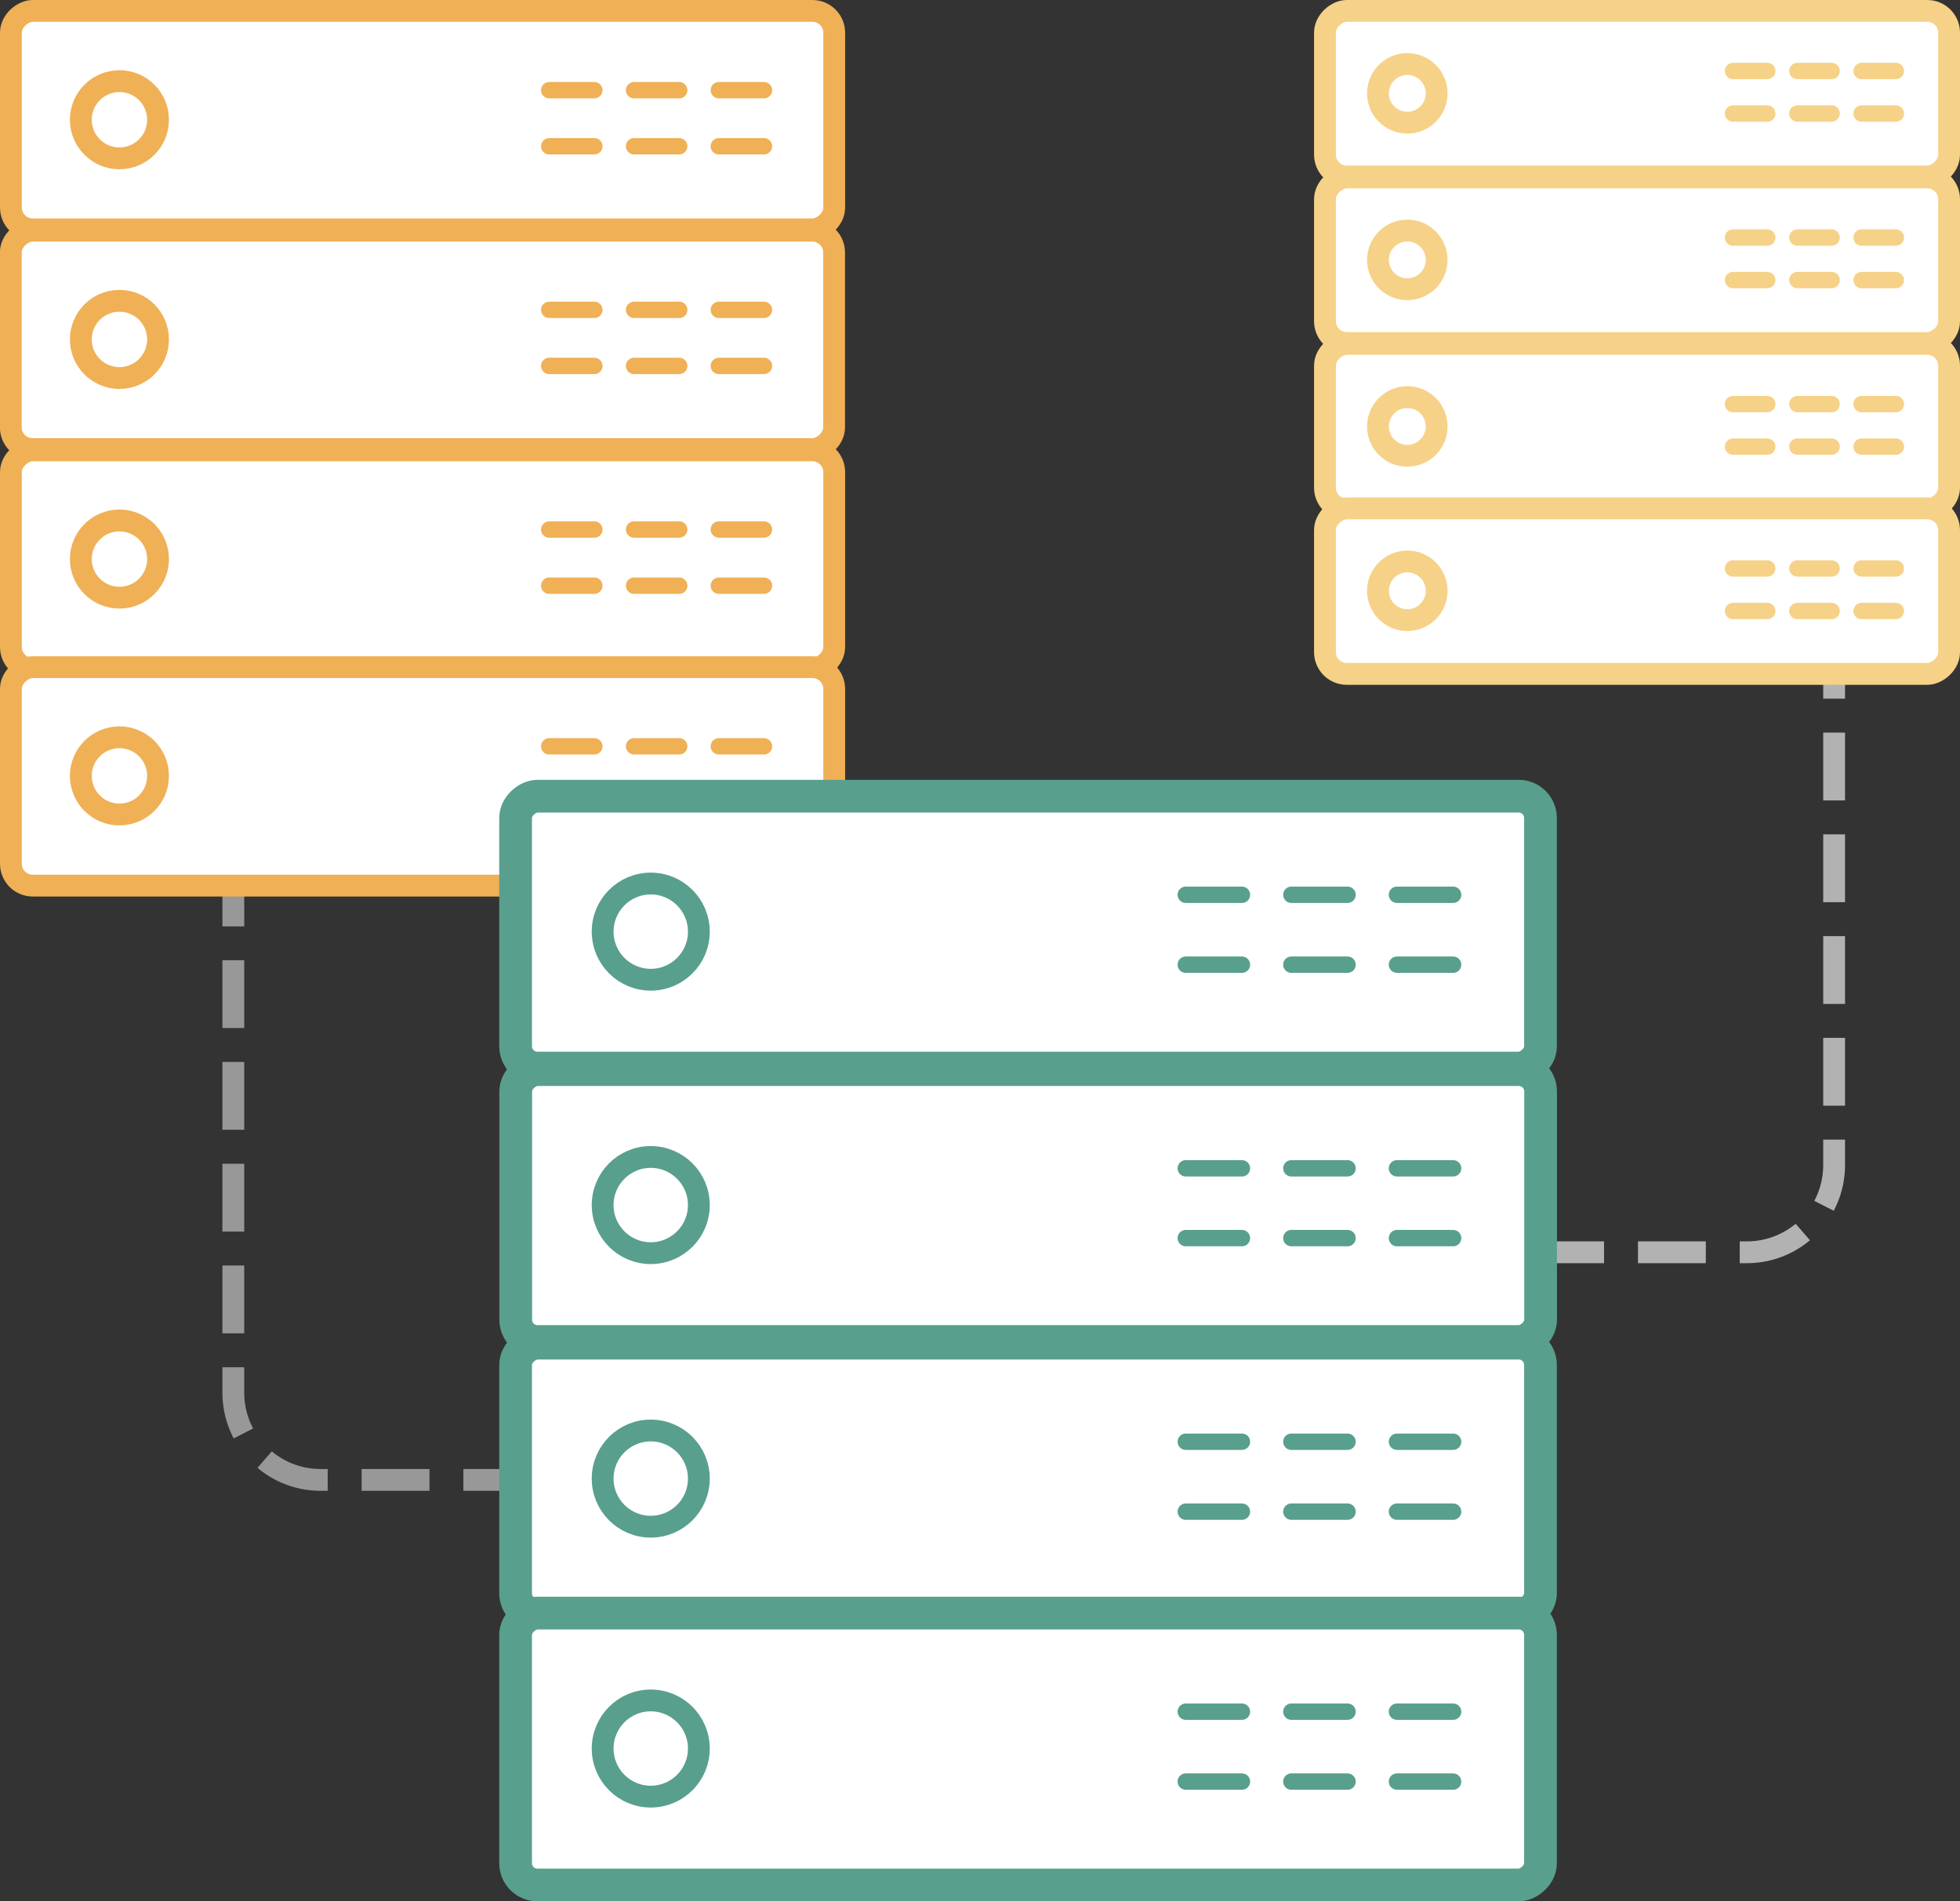 <?xml version="1.0" encoding="UTF-8"?><svg id="b" xmlns="http://www.w3.org/2000/svg" viewBox="0 0 179.69 174.32" width="179.69" height="174.32"><rect x="0" y="0" width="179.69" height="174.32" fill="#333333" stroke="none"/><g id="c"><line x1="21.39" y1="81.94" x2="21.39" y2="84.94" style="fill:none; stroke:#989898; stroke-miterlimit:10; stroke-width:2px;"/><path d="m21.39,88.04v39.65c0,4.42,3.58,8,8,8h39.49" style="fill:none; stroke:#989898; stroke-dasharray:0 0 6.22 3.11; stroke-miterlimit:10; stroke-width:2px;"/><line x1="70.43" y1="135.69" x2="73.43" y2="135.69" style="fill:none; stroke:#989898; stroke-miterlimit:10; stroke-width:2px;"/><line x1="168.15" y1="61.06" x2="168.15" y2="64.06" style="fill:none; stroke:#b2b2b2; stroke-miterlimit:10; stroke-width:2px;"/><path d="m168.15,67.17v39.65c0,4.42-3.58,8-8,8h-39.49" style="fill:none; stroke:#b2b2b2; stroke-dasharray:0 0 6.22 3.11; stroke-miterlimit:10; stroke-width:2px;"/><line x1="119.11" y1="114.82" x2="116.11" y2="114.82" style="fill:none; stroke:#b2b2b2; stroke-miterlimit:10; stroke-width:2px;"/></g><g id="d"><rect x="28.73" y="-26.73" width="20.03" height="75.48" rx="2" ry="2" transform="translate(49.75 -27.73) rotate(90)" style="fill:#fff; stroke:#f0b055; stroke-linecap:round; stroke-linejoin:round; stroke-width:2px;"/><line x1="70.04" y1="8.27" x2="65.9" y2="8.27" style="fill:none; stroke:#f0b055; stroke-linecap:round; stroke-linejoin:round; stroke-width:1.5px;"/><line x1="70.04" y1="13.41" x2="65.9" y2="13.41" style="fill:none; stroke:#f0b055; stroke-linecap:round; stroke-linejoin:round; stroke-width:1.5px;"/><line x1="62.27" y1="8.27" x2="58.13" y2="8.27" style="fill:none; stroke:#f0b055; stroke-linecap:round; stroke-linejoin:round; stroke-width:1.5px;"/><line x1="62.27" y1="13.41" x2="58.13" y2="13.41" style="fill:none; stroke:#f0b055; stroke-linecap:round; stroke-linejoin:round; stroke-width:1.5px;"/><line x1="54.49" y1="8.27" x2="50.35" y2="8.27" style="fill:none; stroke:#f0b055; stroke-linecap:round; stroke-linejoin:round; stroke-width:1.5px;"/><line x1="54.49" y1="13.41" x2="50.35" y2="13.41" style="fill:none; stroke:#f0b055; stroke-linecap:round; stroke-linejoin:round; stroke-width:1.5px;"/><circle cx="10.95" cy="10.98" r="3.54" style="fill:none; stroke:#f0b055; stroke-linecap:round; stroke-linejoin:round; stroke-width:2px;"/><rect x="28.73" y="-6.58" width="20.03" height="75.48" rx="2" ry="2" transform="translate(69.89 -7.58) rotate(90)" style="fill:#fff; stroke:#f0b055; stroke-linecap:round; stroke-linejoin:round; stroke-width:2px;"/><line x1="70.04" y1="28.41" x2="65.9" y2="28.41" style="fill:none; stroke:#f0b055; stroke-linecap:round; stroke-linejoin:round; stroke-width:1.5px;"/><line x1="70.04" y1="33.55" x2="65.9" y2="33.55" style="fill:none; stroke:#f0b055; stroke-linecap:round; stroke-linejoin:round; stroke-width:1.5px;"/><line x1="62.27" y1="28.41" x2="58.13" y2="28.41" style="fill:none; stroke:#f0b055; stroke-linecap:round; stroke-linejoin:round; stroke-width:1.5px;"/><line x1="62.27" y1="33.55" x2="58.13" y2="33.55" style="fill:none; stroke:#f0b055; stroke-linecap:round; stroke-linejoin:round; stroke-width:1.5px;"/><line x1="54.49" y1="28.41" x2="50.35" y2="28.41" style="fill:none; stroke:#f0b055; stroke-linecap:round; stroke-linejoin:round; stroke-width:1.5px;"/><line x1="54.49" y1="33.55" x2="50.35" y2="33.55" style="fill:none; stroke:#f0b055; stroke-linecap:round; stroke-linejoin:round; stroke-width:1.5px;"/><circle cx="10.95" cy="31.12" r="3.54" style="fill:none; stroke:#f0b055; stroke-linecap:round; stroke-linejoin:round; stroke-width:2px;"/><rect x="28.73" y="13.56" width="20.03" height="75.48" rx="2" ry="2" transform="translate(90.04 12.56) rotate(90)" style="fill:#fff; stroke:#f0b055; stroke-linecap:round; stroke-linejoin:round; stroke-width:2px;"/><line x1="70.04" y1="48.55" x2="65.9" y2="48.55" style="fill:none; stroke:#f0b055; stroke-linecap:round; stroke-linejoin:round; stroke-width:1.5px;"/><line x1="70.04" y1="53.7" x2="65.9" y2="53.7" style="fill:none; stroke:#f0b055; stroke-linecap:round; stroke-linejoin:round; stroke-width:1.5px;"/><line x1="62.27" y1="48.55" x2="58.13" y2="48.55" style="fill:none; stroke:#f0b055; stroke-linecap:round; stroke-linejoin:round; stroke-width:1.5px;"/><line x1="62.27" y1="53.7" x2="58.13" y2="53.7" style="fill:none; stroke:#f0b055; stroke-linecap:round; stroke-linejoin:round; stroke-width:1.5px;"/><line x1="54.49" y1="48.55" x2="50.35" y2="48.55" style="fill:none; stroke:#f0b055; stroke-linecap:round; stroke-linejoin:round; stroke-width:1.5px;"/><line x1="54.49" y1="53.7" x2="50.35" y2="53.7" style="fill:none; stroke:#f0b055; stroke-linecap:round; stroke-linejoin:round; stroke-width:1.5px;"/><circle cx="10.95" cy="51.26" r="3.54" style="fill:none; stroke:#f0b055; stroke-linecap:round; stroke-linejoin:round; stroke-width:2px;"/><rect x="28.73" y="33.44" width="20.03" height="75.48" rx="2" ry="2" transform="translate(109.92 32.44) rotate(90)" style="fill:#fff; stroke:#f0b055; stroke-linecap:round; stroke-linejoin:round; stroke-width:2px;"/><line x1="70.04" y1="68.43" x2="65.9" y2="68.43" style="fill:none; stroke:#f0b055; stroke-linecap:round; stroke-linejoin:round; stroke-width:1.5px;"/><line x1="70.04" y1="73.58" x2="65.9" y2="73.58" style="fill:none; stroke:#f0b055; stroke-linecap:round; stroke-linejoin:round; stroke-width:1.5px;"/><line x1="62.27" y1="68.43" x2="58.13" y2="68.43" style="fill:none; stroke:#f0b055; stroke-linecap:round; stroke-linejoin:round; stroke-width:1.5px;"/><line x1="62.27" y1="73.58" x2="58.13" y2="73.58" style="fill:none; stroke:#f0b055; stroke-linecap:round; stroke-linejoin:round; stroke-width:1.5px;"/><line x1="54.49" y1="68.43" x2="50.35" y2="68.43" style="fill:none; stroke:#f0b055; stroke-linecap:round; stroke-linejoin:round; stroke-width:1.5px;"/><line x1="54.49" y1="73.58" x2="50.35" y2="73.58" style="fill:none; stroke:#f0b055; stroke-linecap:round; stroke-linejoin:round; stroke-width:1.5px;"/><circle cx="10.95" cy="71.14" r="3.54" style="fill:none; stroke:#f0b055; stroke-linecap:round; stroke-linejoin:round; stroke-width:2px;"/><rect x="142.49" y="-20.02" width="15.18" height="57.22" rx="2" ry="2" transform="translate(158.67 -141.49) rotate(90)" style="fill:#fff; stroke:#f6d188; stroke-linecap:round; stroke-linejoin:round; stroke-width:2px;"/><line x1="173.81" y1="6.51" x2="170.67" y2="6.51" style="fill:none; stroke:#f6d188; stroke-linecap:round; stroke-linejoin:round; stroke-width:1.5px;"/><line x1="173.81" y1="10.41" x2="170.67" y2="10.41" style="fill:none; stroke:#f6d188; stroke-linecap:round; stroke-linejoin:round; stroke-width:1.5px;"/><line x1="167.92" y1="6.51" x2="164.78" y2="6.51" style="fill:none; stroke:#f6d188; stroke-linecap:round; stroke-linejoin:round; stroke-width:1.5px;"/><line x1="167.92" y1="10.41" x2="164.78" y2="10.41" style="fill:none; stroke:#f6d188; stroke-linecap:round; stroke-linejoin:round; stroke-width:1.5px;"/><line x1="162.02" y1="6.51" x2="158.88" y2="6.51" style="fill:none; stroke:#f6d188; stroke-linecap:round; stroke-linejoin:round; stroke-width:1.5px;"/><line x1="162.02" y1="10.41" x2="158.88" y2="10.41" style="fill:none; stroke:#f6d188; stroke-linecap:round; stroke-linejoin:round; stroke-width:1.5px;"/><circle cx="129.02" cy="8.56" r="2.69" style="fill:none; stroke:#f6d188; stroke-linecap:round; stroke-linejoin:round; stroke-width:2px;"/><rect x="142.49" y="-4.75" width="15.18" height="57.22" rx="2" ry="2" transform="translate(173.94 -126.22) rotate(90)" style="fill:#fff; stroke:#f6d188; stroke-linecap:round; stroke-linejoin:round; stroke-width:2px;"/><line x1="173.81" y1="21.78" x2="170.67" y2="21.78" style="fill:none; stroke:#f6d188; stroke-linecap:round; stroke-linejoin:round; stroke-width:1.5px;"/><line x1="173.81" y1="25.68" x2="170.67" y2="25.68" style="fill:none; stroke:#f6d188; stroke-linecap:round; stroke-linejoin:round; stroke-width:1.5px;"/><line x1="167.92" y1="21.78" x2="164.78" y2="21.78" style="fill:none; stroke:#f6d188; stroke-linecap:round; stroke-linejoin:round; stroke-width:1.5px;"/><line x1="167.92" y1="25.68" x2="164.78" y2="25.68" style="fill:none; stroke:#f6d188; stroke-linecap:round; stroke-linejoin:round; stroke-width:1.5px;"/><line x1="162.02" y1="21.78" x2="158.88" y2="21.78" style="fill:none; stroke:#f6d188; stroke-linecap:round; stroke-linejoin:round; stroke-width:1.5px;"/><line x1="162.02" y1="25.68" x2="158.88" y2="25.68" style="fill:none; stroke:#f6d188; stroke-linecap:round; stroke-linejoin:round; stroke-width:1.5px;"/><circle cx="129.02" cy="23.83" r="2.69" style="fill:none; stroke:#f6d188; stroke-linecap:round; stroke-linejoin:round; stroke-width:2px;"/><rect x="142.49" y="10.52" width="15.18" height="57.22" rx="2" ry="2" transform="translate(189.21 -110.96) rotate(90)" style="fill:#fff; stroke:#f6d188; stroke-linecap:round; stroke-linejoin:round; stroke-width:2px;"/><line x1="173.81" y1="37.05" x2="170.67" y2="37.05" style="fill:none; stroke:#f6d188; stroke-linecap:round; stroke-linejoin:round; stroke-width:1.5px;"/><line x1="173.81" y1="40.95" x2="170.67" y2="40.95" style="fill:none; stroke:#f6d188; stroke-linecap:round; stroke-linejoin:round; stroke-width:1.5px;"/><line x1="167.92" y1="37.05" x2="164.78" y2="37.05" style="fill:none; stroke:#f6d188; stroke-linecap:round; stroke-linejoin:round; stroke-width:1.5px;"/><line x1="167.92" y1="40.95" x2="164.78" y2="40.95" style="fill:none; stroke:#f6d188; stroke-linecap:round; stroke-linejoin:round; stroke-width:1.5px;"/><line x1="162.02" y1="37.05" x2="158.88" y2="37.05" style="fill:none; stroke:#f6d188; stroke-linecap:round; stroke-linejoin:round; stroke-width:1.5px;"/><line x1="162.02" y1="40.95" x2="158.88" y2="40.95" style="fill:none; stroke:#f6d188; stroke-linecap:round; stroke-linejoin:round; stroke-width:1.5px;"/><circle cx="129.02" cy="39.1" r="2.69" style="fill:none; stroke:#f6d188; stroke-linecap:round; stroke-linejoin:round; stroke-width:2px;"/><rect x="142.49" y="25.59" width="15.18" height="57.22" rx="2" ry="2" transform="translate(204.28 -95.88) rotate(90)" style="fill:#fff; stroke:#f6d188; stroke-linecap:round; stroke-linejoin:round; stroke-width:2px;"/><line x1="173.81" y1="52.12" x2="170.67" y2="52.12" style="fill:none; stroke:#f6d188; stroke-linecap:round; stroke-linejoin:round; stroke-width:1.5px;"/><line x1="173.81" y1="56.02" x2="170.67" y2="56.02" style="fill:none; stroke:#f6d188; stroke-linecap:round; stroke-linejoin:round; stroke-width:1.5px;"/><line x1="167.92" y1="52.12" x2="164.78" y2="52.12" style="fill:none; stroke:#f6d188; stroke-linecap:round; stroke-linejoin:round; stroke-width:1.5px;"/><line x1="167.92" y1="56.02" x2="164.78" y2="56.02" style="fill:none; stroke:#f6d188; stroke-linecap:round; stroke-linejoin:round; stroke-width:1.5px;"/><line x1="162.02" y1="52.12" x2="158.88" y2="52.12" style="fill:none; stroke:#f6d188; stroke-linecap:round; stroke-linejoin:round; stroke-width:1.5px;"/><line x1="162.02" y1="56.02" x2="158.88" y2="56.02" style="fill:none; stroke:#f6d188; stroke-linecap:round; stroke-linejoin:round; stroke-width:1.5px;"/><circle cx="129.02" cy="54.17" r="2.69" style="fill:none; stroke:#f6d188; stroke-linecap:round; stroke-linejoin:round; stroke-width:2px;"/><rect x="81.79" y="38.48" width="24.93" height="93.96" rx="2" ry="2" transform="translate(179.71 -8.79) rotate(90)" style="fill:#fff; stroke:#599f8d; stroke-linecap:round; stroke-linejoin:round; stroke-width:3px;"/><line x1="133.22" y1="82.04" x2="128.07" y2="82.04" style="fill:none; stroke:#599f8d; stroke-linecap:round; stroke-linejoin:round; stroke-width:1.5px;"/><line x1="133.22" y1="88.45" x2="128.07" y2="88.45" style="fill:none; stroke:#599f8d; stroke-linecap:round; stroke-linejoin:round; stroke-width:1.5px;"/><line x1="123.54" y1="82.04" x2="118.39" y2="82.04" style="fill:none; stroke:#599f8d; stroke-linecap:round; stroke-linejoin:round; stroke-width:1.5px;"/><line x1="123.54" y1="88.45" x2="118.39" y2="88.45" style="fill:none; stroke:#599f8d; stroke-linecap:round; stroke-linejoin:round; stroke-width:1.5px;"/><line x1="113.86" y1="82.04" x2="108.71" y2="82.04" style="fill:none; stroke:#599f8d; stroke-linecap:round; stroke-linejoin:round; stroke-width:1.5px;"/><line x1="113.86" y1="88.45" x2="108.71" y2="88.45" style="fill:none; stroke:#599f8d; stroke-linecap:round; stroke-linejoin:round; stroke-width:1.5px;"/><circle cx="59.66" cy="85.42" r="4.41" style="fill:none; stroke:#599f8d; stroke-linecap:round; stroke-linejoin:round; stroke-width:2px;"/><rect x="81.79" y="63.55" width="24.93" height="93.96" rx="2" ry="2" transform="translate(204.79 16.28) rotate(90)" style="fill:#fff; stroke:#599f8d; stroke-linecap:round; stroke-linejoin:round; stroke-width:3px;"/><line x1="133.22" y1="107.12" x2="128.07" y2="107.12" style="fill:none; stroke:#599f8d; stroke-linecap:round; stroke-linejoin:round; stroke-width:1.5px;"/><line x1="133.22" y1="113.52" x2="128.07" y2="113.52" style="fill:none; stroke:#599f8d; stroke-linecap:round; stroke-linejoin:round; stroke-width:1.5px;"/><line x1="123.54" y1="107.12" x2="118.39" y2="107.12" style="fill:none; stroke:#599f8d; stroke-linecap:round; stroke-linejoin:round; stroke-width:1.5px;"/><line x1="123.54" y1="113.52" x2="118.39" y2="113.52" style="fill:none; stroke:#599f8d; stroke-linecap:round; stroke-linejoin:round; stroke-width:1.5px;"/><line x1="113.86" y1="107.12" x2="108.71" y2="107.12" style="fill:none; stroke:#599f8d; stroke-linecap:round; stroke-linejoin:round; stroke-width:1.5px;"/><line x1="113.86" y1="113.52" x2="108.71" y2="113.52" style="fill:none; stroke:#599f8d; stroke-linecap:round; stroke-linejoin:round; stroke-width:1.5px;"/><circle cx="59.66" cy="110.49" r="4.41" style="fill:none; stroke:#599f8d; stroke-linecap:round; stroke-linejoin:round; stroke-width:2px;"/><rect x="81.79" y="88.63" width="24.93" height="93.96" rx="2" ry="2" transform="translate(229.86 41.36) rotate(90)" style="fill:#fff; stroke:#599f8d; stroke-linecap:round; stroke-linejoin:round; stroke-width:3px;"/><line x1="133.22" y1="132.19" x2="128.07" y2="132.19" style="fill:none; stroke:#599f8d; stroke-linecap:round; stroke-linejoin:round; stroke-width:1.5px;"/><line x1="133.22" y1="138.6" x2="128.07" y2="138.6" style="fill:none; stroke:#599f8d; stroke-linecap:round; stroke-linejoin:round; stroke-width:1.5px;"/><line x1="123.54" y1="132.19" x2="118.39" y2="132.19" style="fill:none; stroke:#599f8d; stroke-linecap:round; stroke-linejoin:round; stroke-width:1.5px;"/><line x1="123.54" y1="138.6" x2="118.39" y2="138.6" style="fill:none; stroke:#599f8d; stroke-linecap:round; stroke-linejoin:round; stroke-width:1.5px;"/><line x1="113.86" y1="132.19" x2="108.71" y2="132.19" style="fill:none; stroke:#599f8d; stroke-linecap:round; stroke-linejoin:round; stroke-width:1.5px;"/><line x1="113.86" y1="138.6" x2="108.71" y2="138.6" style="fill:none; stroke:#599f8d; stroke-linecap:round; stroke-linejoin:round; stroke-width:1.5px;"/><circle cx="59.66" cy="135.57" r="4.41" style="fill:none; stroke:#599f8d; stroke-linecap:round; stroke-linejoin:round; stroke-width:2px;"/><rect x="81.79" y="113.38" width="24.93" height="93.96" rx="2" ry="2" transform="translate(254.61 66.11) rotate(90)" style="fill:#fff; stroke:#599f8d; stroke-linecap:round; stroke-linejoin:round; stroke-width:3px;"/><line x1="133.22" y1="156.94" x2="128.07" y2="156.94" style="fill:none; stroke:#599f8d; stroke-linecap:round; stroke-linejoin:round; stroke-width:1.5px;"/><line x1="133.22" y1="163.35" x2="128.07" y2="163.35" style="fill:none; stroke:#599f8d; stroke-linecap:round; stroke-linejoin:round; stroke-width:1.5px;"/><line x1="123.54" y1="156.94" x2="118.39" y2="156.94" style="fill:none; stroke:#599f8d; stroke-linecap:round; stroke-linejoin:round; stroke-width:1.5px;"/><line x1="123.54" y1="163.35" x2="118.39" y2="163.35" style="fill:none; stroke:#599f8d; stroke-linecap:round; stroke-linejoin:round; stroke-width:1.5px;"/><line x1="113.86" y1="156.94" x2="108.71" y2="156.94" style="fill:none; stroke:#599f8d; stroke-linecap:round; stroke-linejoin:round; stroke-width:1.5px;"/><line x1="113.86" y1="163.35" x2="108.71" y2="163.35" style="fill:none; stroke:#599f8d; stroke-linecap:round; stroke-linejoin:round; stroke-width:1.5px;"/><circle cx="59.66" cy="160.32" r="4.41" style="fill:none; stroke:#599f8d; stroke-linecap:round; stroke-linejoin:round; stroke-width:2px;"/></g></svg>